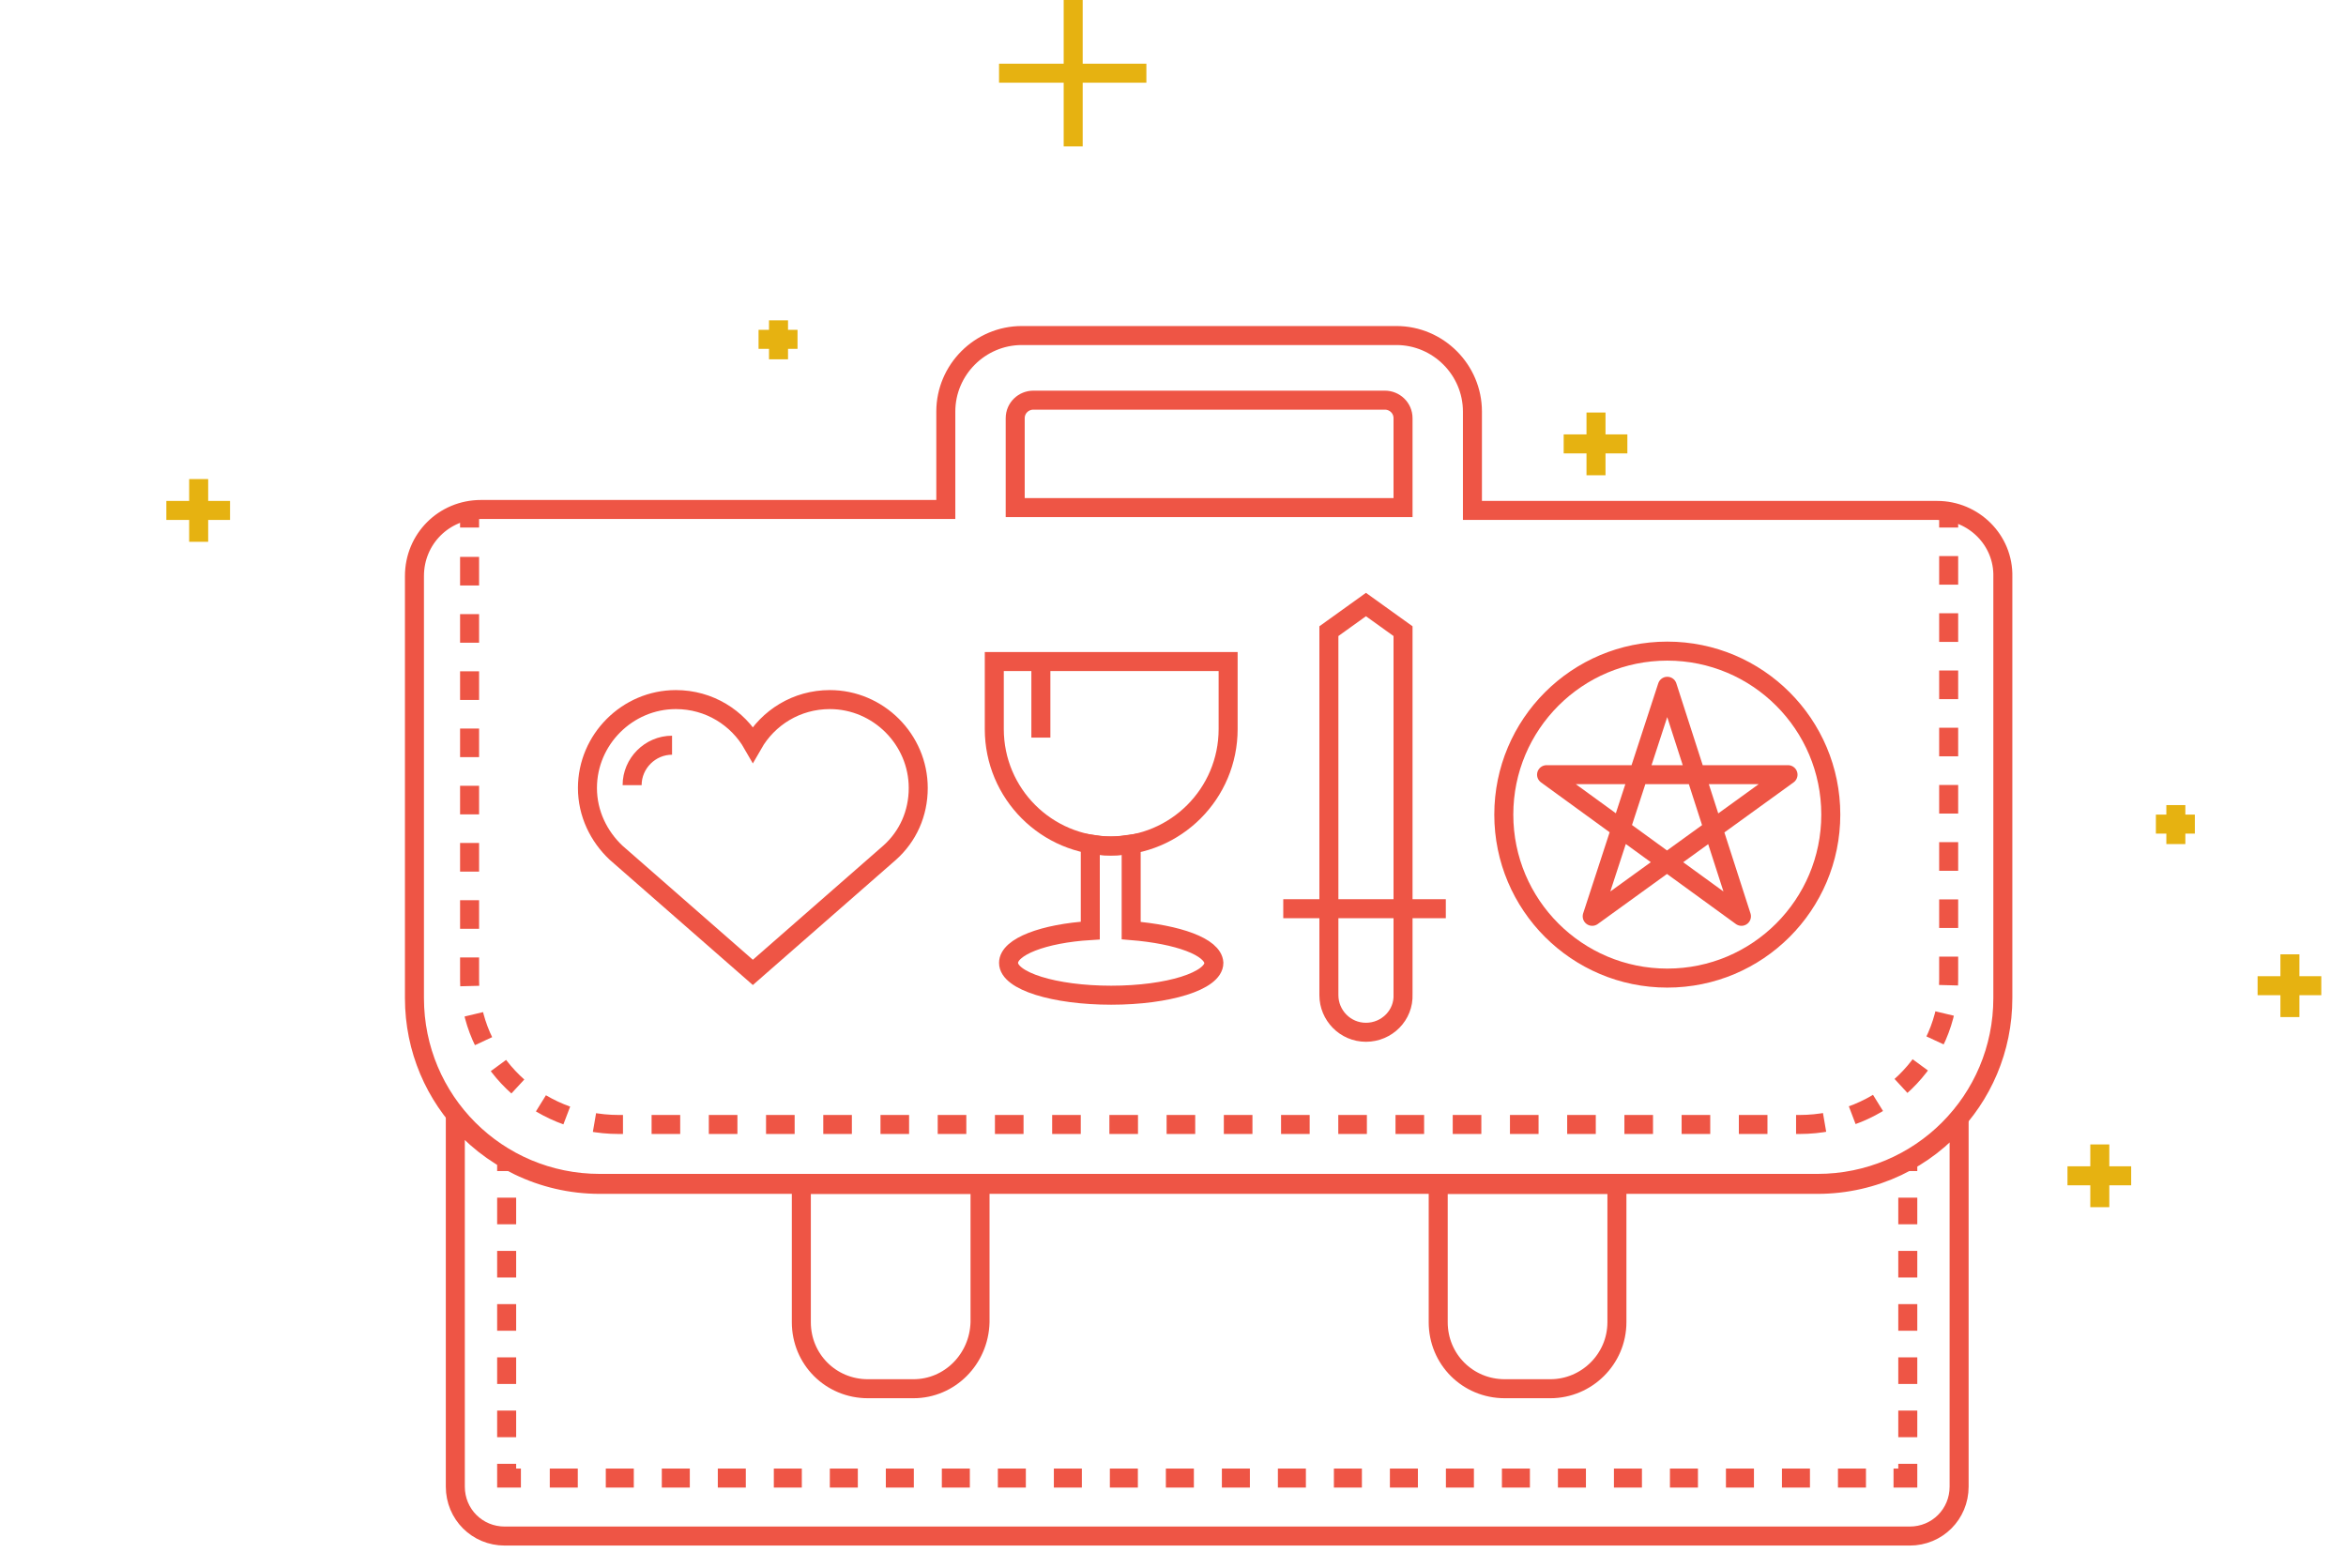 <?xml version="1.0" encoding="utf-8"?>
<!-- Generator: Adobe Illustrator 24.3.0, SVG Export Plug-In . SVG Version: 6.00 Build 0)  -->
<svg version="1.1" id="Vrstva_1" xmlns="http://www.w3.org/2000/svg" xmlns:xlink="http://www.w3.org/1999/xlink" x="0px" y="0px"
	 viewBox="0 0 246.8 165" style="enable-background:new 0 0 246.8 165;" xml:space="preserve">
<style type="text/css">
	.st0{fill:none;stroke:#EE5545;stroke-width:2;stroke-miterlimit:10;}
	.st1{fill:none;stroke:#EE5545;stroke-width:2;stroke-miterlimit:10;stroke-dasharray:3.01,3.01;}
	.st2{fill:none;stroke:#EE5545;stroke-width:2;stroke-miterlimit:10;stroke-dasharray:2.8,2.8;}
	.st3{fill:none;stroke:#EE5545;stroke-width:2;stroke-miterlimit:10;stroke-dasharray:2.946,2.946;}
	.st4{fill:none;stroke:#EE5545;stroke-width:2;stroke-linecap:round;stroke-linejoin:round;stroke-miterlimit:10;}
	.st5{fill:none;stroke:#E6B211;stroke-width:2;stroke-miterlimit:10;}
</style>
<path class="st0" d="M191.2,124.6H63.1c-6.1,0-11.6-2.8-15.2-7.2v39c0,2.9,2.3,5.2,5.2,5.2h147.8c2.9,0,5.2-2.3,5.2-5.2v-38.7
	C202.6,121.9,197.2,124.6,191.2,124.6z"/>
<path class="st0" d="M96.1,146.1h-4.8c-3.9,0-7-3.1-7-7v-14.5h18.8v14.5C103,143,99.9,146.1,96.1,146.1z"/>
<path class="st0" d="M163.1,146.1h-4.8c-3.9,0-7-3.1-7-7v-14.5h18.8v14.5C170.1,143,166.9,146.1,163.1,146.1z"/>
<path class="st0" d="M203.8,53.7h-48.9V43.3c0-4.4-3.6-8-8-8h-39.4c-4.4,0-8,3.6-8,8v10.3H50.6c-3.9,0-7,3.1-7,7V105
	c0,10.8,8.7,19.5,19.5,19.5h128.1c10.8,0,19.5-8.7,19.5-19.5V60.7C210.8,56.8,207.6,53.7,203.8,53.7z"/>
<path class="st0" d="M145.7,42.1h-37c-1,0-1.9,0.8-1.9,1.9v9.4h40.8V44C147.6,42.9,146.7,42.1,145.7,42.1z"/>
<g>
	<g>
		<line class="st0" x1="205" y1="54" x2="205" y2="55.5"/>
		<path class="st1" d="M205,58.5v44.6c0,8.4-7,15.2-15.7,15.2H65.1c-8.7,0-15.7-6.8-15.7-15.2V57"/>
		<line class="st0" x1="49.4" y1="55.5" x2="49.4" y2="54"/>
	</g>
</g>
<g>
	<g>
		<line class="st0" x1="200.7" y1="121.7" x2="200.7" y2="123.2"/>
		<line class="st2" x1="200.7" y1="126" x2="200.7" y2="152.6"/>
		<polyline class="st0" points="200.7,154 200.7,155.5 199.2,155.5 		"/>
		<line class="st3" x1="196.3" y1="155.5" x2="56.3" y2="155.5"/>
		<polyline class="st0" points="54.8,155.5 53.3,155.5 53.3,154 		"/>
		<line class="st2" x1="53.3" y1="151.2" x2="53.3" y2="124.6"/>
		<line class="st0" x1="53.3" y1="123.2" x2="53.3" y2="121.7"/>
	</g>
</g>
<g>
	<path class="st0" d="M96.6,82.9c0-5.1-4.2-9.3-9.3-9.3c-3.5,0-6.5,1.9-8.1,4.7c-1.6-2.8-4.6-4.7-8.1-4.7c-5.1,0-9.3,4.2-9.3,9.3
		c0,2.7,1.2,5.1,3,6.8l14.4,12.6l14.4-12.6C95.5,88,96.6,85.6,96.6,82.9z"/>
	<g>
		<path class="st0" d="M143.7,108.6L143.7,108.6c-2.2,0-3.9-1.8-3.9-3.9V66.4l3.9-2.8l3.9,2.8v38.2
			C147.7,106.8,145.9,108.6,143.7,108.6z"/>
		<line class="st0" x1="135" y1="95.6" x2="152.1" y2="95.6"/>
		<circle class="st0" cx="175.4" cy="85.7" r="17.2"/>
		<polygon class="st4" points="175.4,72.2 167.5,96.4 188.1,81.5 162.7,81.5 183.2,96.4 		"/>
		<path class="st0" d="M119,97.9v-9.1c-0.7,0.1-1.4,0.2-2.2,0.2s-1.4-0.1-2.1-0.2v9.1c-4.9,0.3-8.6,1.7-8.6,3.4
			c0,1.9,4.8,3.4,10.8,3.4s10.8-1.5,10.8-3.4C127.6,99.6,123.9,98.3,119,97.9z"/>
		<path class="st0" d="M104.6,69.6v7.1c0,6.8,5.5,12.3,12.3,12.3c6.8,0,12.3-5.5,12.3-12.3v-7.1H104.6z"/>
	</g>
	<line class="st0" x1="109.5" y1="69.6" x2="109.5" y2="77.6"/>
	<path class="st0" d="M66.5,82.6c0-2.3,1.9-4.2,4.2-4.2"/>
</g>
<line class="st5" x1="112.9" y1="0" x2="112.9" y2="15.4"/>
<line class="st5" x1="105.1" y1="7.7" x2="120.6" y2="7.7"/>
<line class="st5" x1="81.9" y1="33.7" x2="81.9" y2="37.8"/>
<line class="st5" x1="79.8" y1="35.7" x2="83.9" y2="35.7"/>
<line class="st5" x1="228.9" y1="84.7" x2="228.9" y2="88.8"/>
<line class="st5" x1="226.8" y1="86.7" x2="230.9" y2="86.7"/>
<line class="st5" x1="167.9" y1="43.4" x2="167.9" y2="50"/>
<line class="st5" x1="164.5" y1="46.7" x2="171.2" y2="46.7"/>
<line class="st5" x1="220.9" y1="120.4" x2="220.9" y2="127"/>
<line class="st5" x1="217.5" y1="123.7" x2="224.2" y2="123.7"/>
<line class="st5" x1="240.9" y1="100.4" x2="240.9" y2="107"/>
<line class="st5" x1="237.5" y1="103.7" x2="244.2" y2="103.7"/>
<line class="st5" x1="20.9" y1="50.4" x2="20.9" y2="57"/>
<line class="st5" x1="17.5" y1="53.7" x2="24.2" y2="53.7"/>
</svg>
